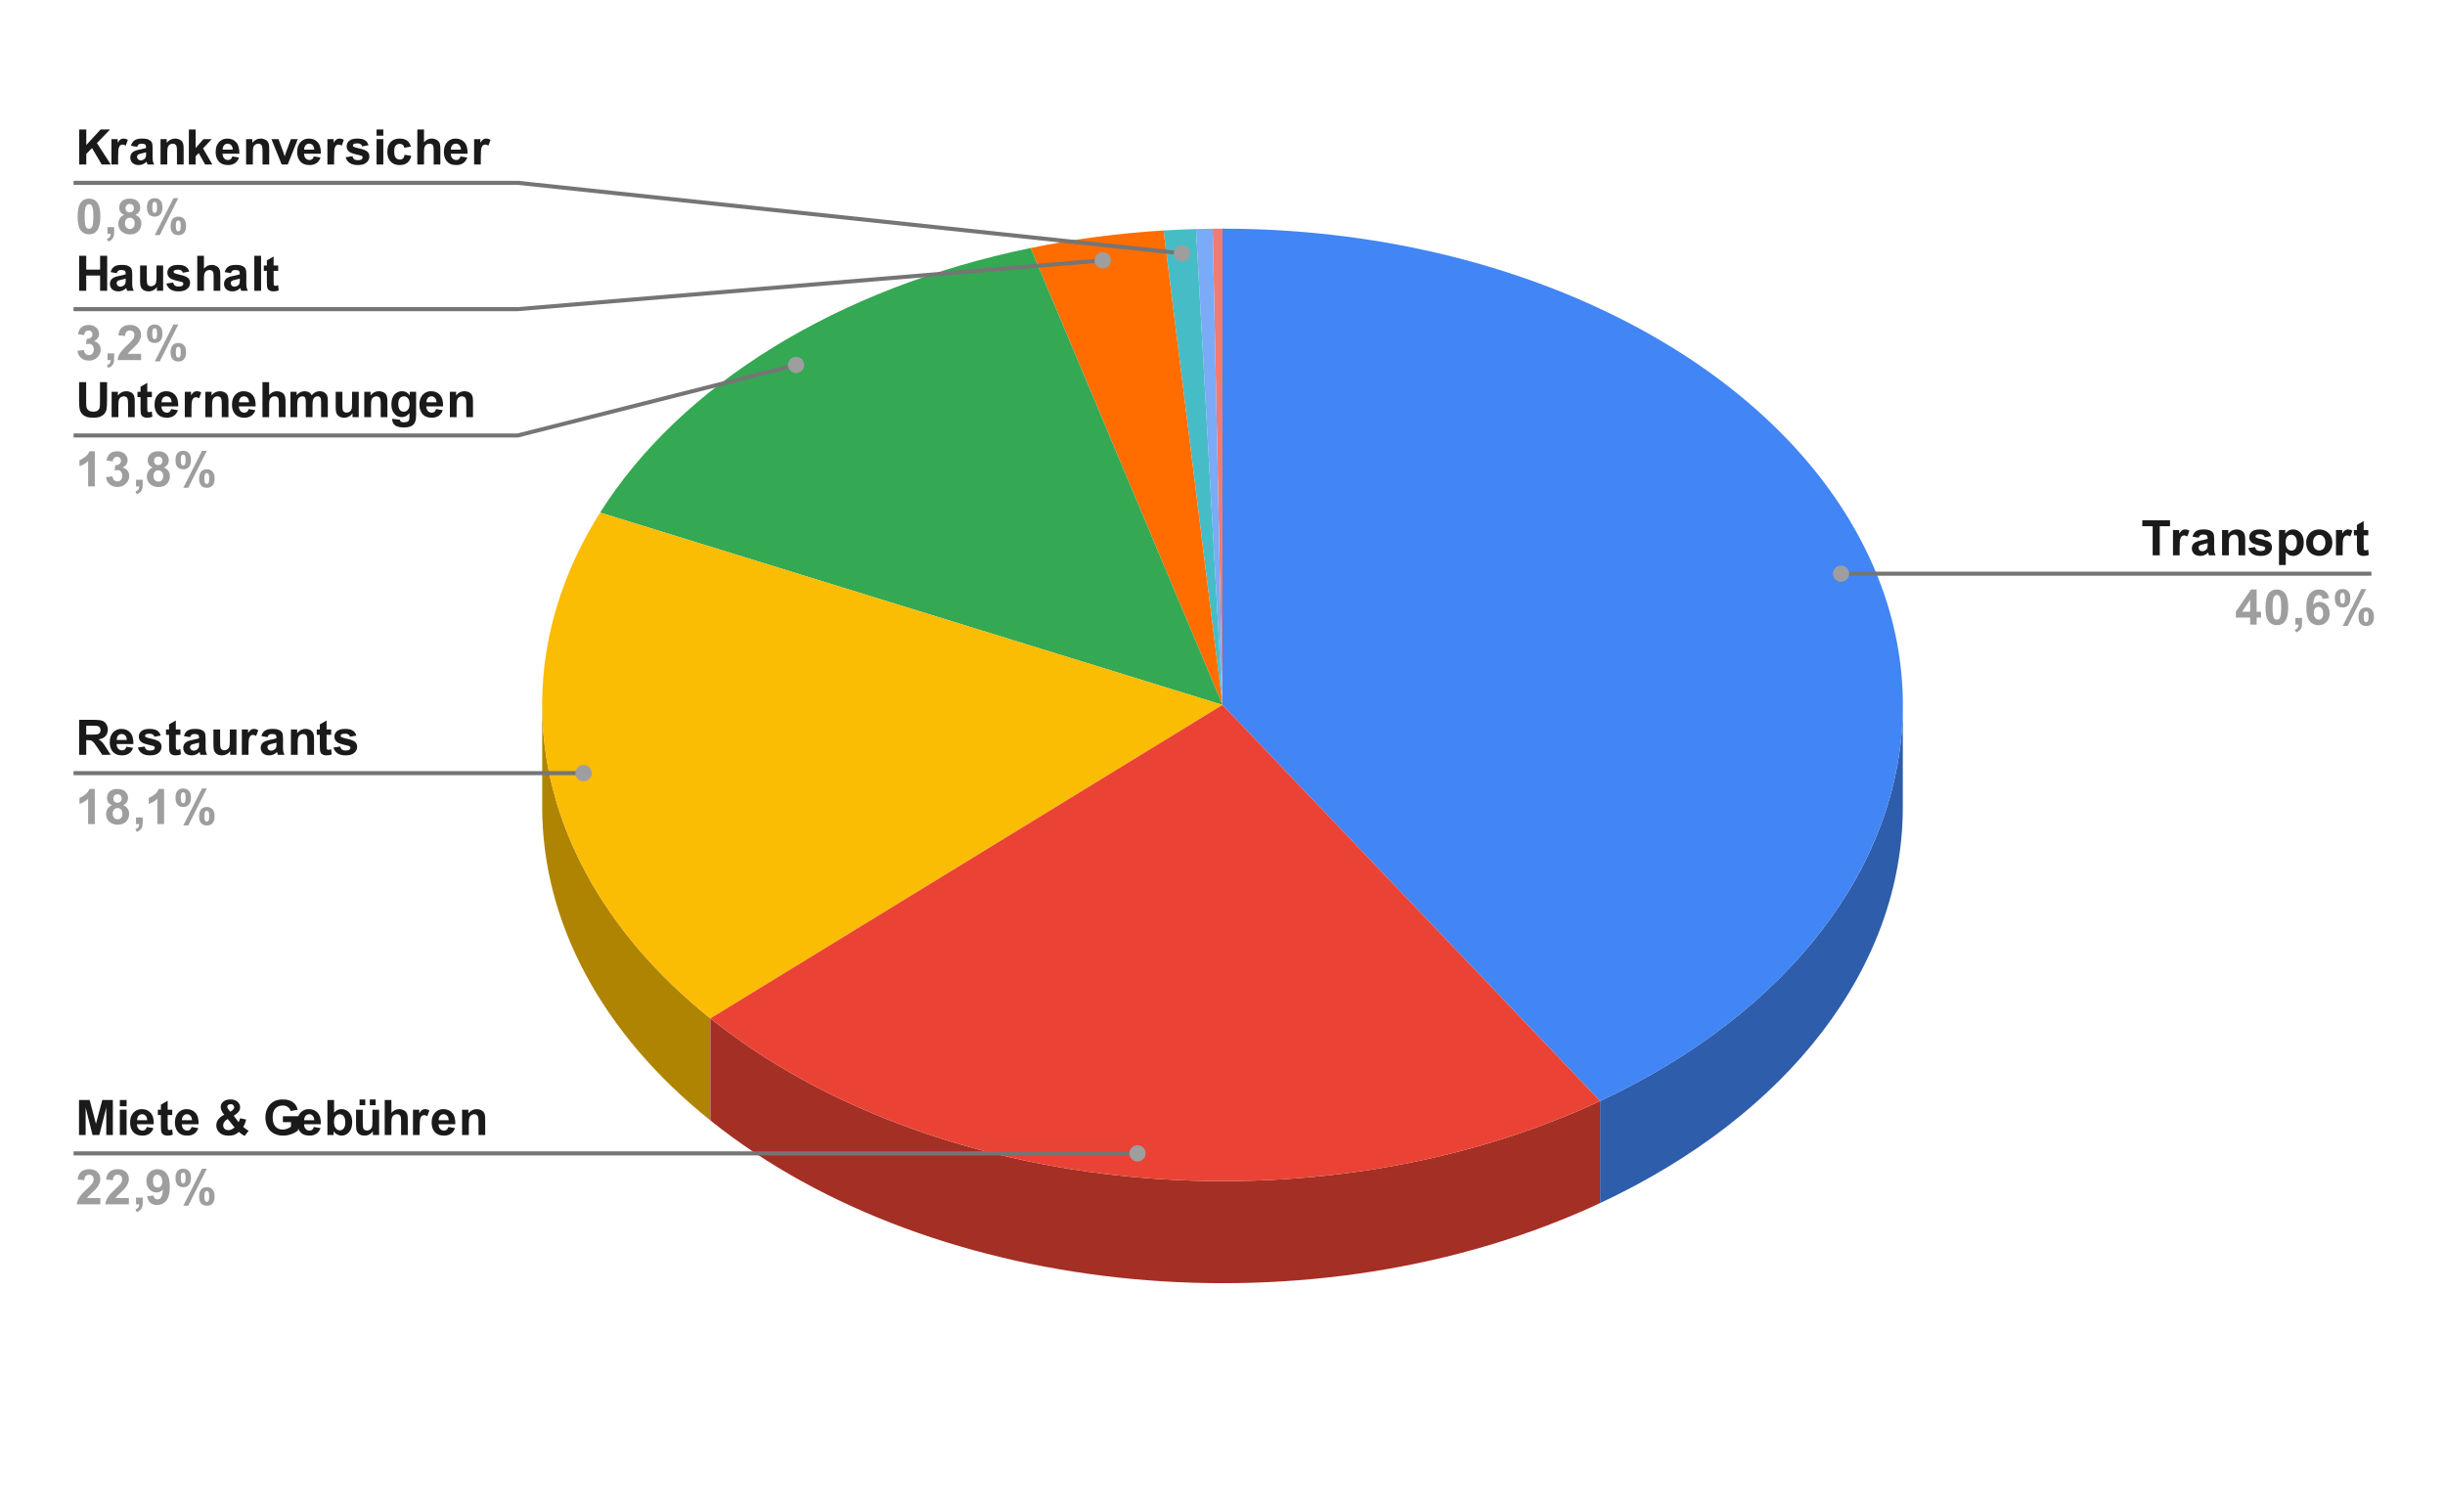 <svg xmlns:xlink="http://www.w3.org/1999/xlink" xmlns="http://www.w3.org/2000/svg" version="1.1" viewBox="0.0 0.0 600.0 371.0" fill="none" stroke="none" stroke-linecap="square" stroke-miterlimit="10" width="600" height="371"><path fill="#ffffff" d="M0 0L600.0 0L600.0 371.0L0 371.0L0 0Z" fill-rule="nonzero"/><path fill="#2e5dab" d="M466.95 198.021C466.95 237.075 439.081 273.548 392.675 295.227L392.675 270.184C439.081 248.505 466.95 212.033 466.95 172.979Z" fill-rule="nonzero"/><path fill="#4285f4" d="M300.0 56.114C373.554 56.114 438.442 89.811 459.775 139.086C481.107 188.361 453.856 241.603 392.675 270.184L300.0 172.979Z" fill-rule="nonzero"/><path fill="#f07b72" d="M297.591 56.126C298.394 56.118 299.197 56.114 300.0 56.114L300.0 172.979Z" fill-rule="nonzero"/><path fill="#7baaf7" d="M293.497 56.202C294.861 56.165 296.226 56.14 297.591 56.126L300.0 172.979Z" fill-rule="nonzero"/><path fill="#46bdc6" d="M285.535 56.553C288.185 56.392 290.84 56.275 293.497 56.202L300.0 172.979Z" fill-rule="nonzero"/><path fill="#ff6d01" d="M252.911 60.859C263.554 58.668 274.483 57.226 285.535 56.553L300.0 172.979Z" fill-rule="nonzero"/><path fill="#34a853" d="M147.267 125.788C167.112 94.315 205.76 70.562 252.911 60.859L300.0 172.979Z" fill-rule="nonzero"/><path fill="#b08403" d="M174.327 274.953C147.716 253.653 133.05 226.317 133.05 198.021L133.05 172.979C133.05 201.275 147.716 228.61 174.327 249.91Z" fill-rule="nonzero"/><path fill="#fbbc04" d="M174.327 249.91C131.625 215.729 121.073 167.328 147.267 125.788L300.0 172.979Z" fill-rule="nonzero"/><path fill="#a42f25" d="M392.675 295.227C322.944 327.803 229.514 319.128 174.327 274.953L174.327 249.91C229.514 294.085 322.944 302.76 392.675 270.184Z" fill-rule="nonzero"/><path fill="#ea4335" d="M392.675 270.184C322.944 302.76 229.514 294.085 174.327 249.91L300.0 172.979Z" fill-rule="nonzero"/><path fill="#1a1a1a" d="M19.441 40.363L19.441 31.77L21.175 31.77L21.175 35.582L24.691 31.77L27.019 31.77L23.784 35.113L27.191 40.363L24.956 40.363L22.581 36.332L21.175 37.77L21.175 40.363L19.441 40.363ZM28.988 40.363L27.347 40.363L27.347 34.145L28.878 34.145L28.878 35.02Q29.269 34.395 29.581 34.207Q29.894 34.004 30.284 34.004Q30.847 34.004 31.378 34.317L30.863 35.738Q30.441 35.473 30.097 35.473Q29.738 35.473 29.503 35.676Q29.269 35.863 29.128 36.363Q28.988 36.848 28.988 38.442L28.988 40.363ZM33.644 36.035L32.144 35.77Q32.394 34.863 33.003 34.442Q33.628 34.004 34.847 34.004Q35.941 34.004 36.472 34.27Q37.019 34.52 37.237 34.926Q37.456 35.317 37.456 36.395L37.441 38.317Q37.441 39.145 37.519 39.535Q37.597 39.91 37.816 40.363L36.191 40.363Q36.128 40.192 36.034 39.879Q35.987 39.723 35.972 39.676Q35.55 40.098 35.066 40.301Q34.597 40.504 34.05 40.504Q33.081 40.504 32.519 39.988Q31.972 39.457 31.972 38.66Q31.972 38.129 32.222 37.723Q32.487 37.317 32.941 37.098Q33.394 36.863 34.253 36.707Q35.394 36.488 35.847 36.301L35.847 36.145Q35.847 35.66 35.612 35.457Q35.378 35.254 34.722 35.254Q34.284 35.254 34.034 35.426Q33.8 35.598 33.644 36.035ZM35.847 37.379Q35.534 37.473 34.847 37.629Q34.159 37.77 33.941 37.91Q33.628 38.145 33.628 38.488Q33.628 38.832 33.878 39.098Q34.144 39.348 34.534 39.348Q34.987 39.348 35.394 39.051Q35.691 38.832 35.784 38.504Q35.847 38.301 35.847 37.707L35.847 37.379ZM45.066 40.363L43.425 40.363L43.425 37.192Q43.425 36.176 43.316 35.879Q43.222 35.582 42.972 35.426Q42.737 35.254 42.409 35.254Q41.972 35.254 41.628 35.488Q41.3 35.723 41.175 36.113Q41.05 36.504 41.05 37.551L41.05 40.363L39.394 40.363L39.394 34.145L40.925 34.145L40.925 35.051Q41.737 34.004 42.987 34.004Q43.519 34.004 43.972 34.207Q44.425 34.395 44.659 34.707Q44.894 35.004 44.972 35.395Q45.066 35.77 45.066 36.488L45.066 40.363ZM46.347 40.363L46.347 31.77L48.003 31.77L48.003 36.332L49.925 34.145L51.956 34.145L49.831 36.41L52.112 40.363L50.331 40.363L48.769 37.567L48.003 38.363L48.003 40.363L46.347 40.363ZM57.019 38.379L58.659 38.66Q58.347 39.567 57.659 40.035Q56.972 40.504 55.956 40.504Q54.331 40.504 53.55 39.442Q52.925 38.598 52.925 37.301Q52.925 35.754 53.737 34.879Q54.55 34.004 55.784 34.004Q57.175 34.004 57.972 34.926Q58.784 35.832 58.737 37.723L54.612 37.723Q54.644 38.457 55.019 38.863Q55.394 39.27 55.972 39.27Q56.347 39.27 56.612 39.067Q56.878 38.848 57.019 38.379ZM57.112 36.723Q57.097 36.004 56.737 35.629Q56.394 35.254 55.878 35.254Q55.347 35.254 54.987 35.645Q54.644 36.051 54.644 36.723L57.112 36.723ZM66.066 40.363L64.425 40.363L64.425 37.192Q64.425 36.176 64.316 35.879Q64.222 35.582 63.972 35.426Q63.737 35.254 63.409 35.254Q62.972 35.254 62.628 35.488Q62.3 35.723 62.175 36.113Q62.05 36.504 62.05 37.551L62.05 40.363L60.394 40.363L60.394 34.145L61.925 34.145L61.925 35.051Q62.737 34.004 63.987 34.004Q64.519 34.004 64.972 34.207Q65.425 34.395 65.659 34.707Q65.894 35.004 65.972 35.395Q66.066 35.77 66.066 36.488L66.066 40.363ZM69.128 40.363L66.612 34.145L68.347 34.145L69.519 37.317L69.862 38.379Q69.987 37.973 70.019 37.848Q70.112 37.582 70.206 37.317L71.378 34.145L73.081 34.145L70.612 40.363L69.128 40.363ZM77.019 38.379L78.659 38.66Q78.347 39.567 77.659 40.035Q76.972 40.504 75.956 40.504Q74.331 40.504 73.55 39.442Q72.925 38.598 72.925 37.301Q72.925 35.754 73.737 34.879Q74.55 34.004 75.784 34.004Q77.175 34.004 77.972 34.926Q78.784 35.832 78.737 37.723L74.612 37.723Q74.644 38.457 75.019 38.863Q75.394 39.27 75.972 39.27Q76.347 39.27 76.612 39.067Q76.878 38.848 77.019 38.379ZM77.112 36.723Q77.097 36.004 76.737 35.629Q76.394 35.254 75.878 35.254Q75.347 35.254 74.987 35.645Q74.644 36.051 74.644 36.723L77.112 36.723ZM81.987 40.363L80.347 40.363L80.347 34.145L81.878 34.145L81.878 35.02Q82.269 34.395 82.581 34.207Q82.894 34.004 83.284 34.004Q83.847 34.004 84.378 34.317L83.862 35.738Q83.441 35.473 83.097 35.473Q82.737 35.473 82.503 35.676Q82.269 35.863 82.128 36.363Q81.987 36.848 81.987 38.442L81.987 40.363ZM84.831 38.582L86.487 38.332Q86.597 38.817 86.909 39.067Q87.237 39.317 87.816 39.317Q88.456 39.317 88.769 39.082Q88.987 38.91 88.987 38.645Q88.987 38.457 88.878 38.332Q88.753 38.207 88.331 38.113Q86.331 37.676 85.8 37.317Q85.066 36.801 85.066 35.91Q85.066 35.098 85.691 34.551Q86.331 34.004 87.675 34.004Q88.956 34.004 89.581 34.426Q90.206 34.832 90.441 35.645L88.878 35.926Q88.784 35.567 88.503 35.379Q88.222 35.176 87.706 35.176Q87.066 35.176 86.784 35.363Q86.597 35.488 86.597 35.692Q86.597 35.879 86.753 36.004Q86.972 36.16 88.284 36.457Q89.612 36.754 90.128 37.192Q90.644 37.629 90.644 38.41Q90.644 39.27 89.925 39.895Q89.222 40.504 87.816 40.504Q86.55 40.504 85.8 39.988Q85.066 39.473 84.831 38.582ZM92.409 33.301L92.409 31.77L94.066 31.77L94.066 33.301L92.409 33.301ZM92.409 40.363L92.409 34.145L94.066 34.145L94.066 40.363L92.409 40.363ZM100.831 35.973L99.222 36.27Q99.128 35.785 98.831 35.551Q98.55 35.301 98.097 35.301Q97.472 35.301 97.097 35.723Q96.737 36.145 96.737 37.145Q96.737 38.254 97.112 38.707Q97.487 39.16 98.112 39.16Q98.581 39.16 98.878 38.895Q99.175 38.629 99.3 37.973L100.925 38.254Q100.675 39.363 99.956 39.942Q99.237 40.504 98.034 40.504Q96.675 40.504 95.862 39.645Q95.05 38.785 95.05 37.254Q95.05 35.723 95.862 34.863Q96.675 34.004 98.066 34.004Q99.206 34.004 99.878 34.488Q100.55 34.973 100.831 35.973ZM104.05 31.77L104.05 34.926Q104.847 34.004 105.956 34.004Q106.519 34.004 106.972 34.223Q107.441 34.426 107.675 34.754Q107.909 35.082 107.987 35.488Q108.066 35.879 108.066 36.707L108.066 40.363L106.425 40.363L106.425 37.082Q106.425 36.098 106.331 35.832Q106.237 35.567 106.003 35.41Q105.769 35.254 105.409 35.254Q105.003 35.254 104.675 35.457Q104.347 35.66 104.191 36.067Q104.05 36.457 104.05 37.238L104.05 40.363L102.409 40.363L102.409 31.77L104.05 31.77ZM113.019 38.379L114.659 38.66Q114.347 39.567 113.659 40.035Q112.972 40.504 111.956 40.504Q110.331 40.504 109.55 39.442Q108.925 38.598 108.925 37.301Q108.925 35.754 109.737 34.879Q110.55 34.004 111.784 34.004Q113.175 34.004 113.972 34.926Q114.784 35.832 114.737 37.723L110.612 37.723Q110.644 38.457 111.019 38.863Q111.394 39.27 111.972 39.27Q112.347 39.27 112.612 39.067Q112.878 38.848 113.019 38.379ZM113.112 36.723Q113.097 36.004 112.737 35.629Q112.394 35.254 111.878 35.254Q111.347 35.254 110.987 35.645Q110.644 36.051 110.644 36.723L113.112 36.723ZM117.987 40.363L116.347 40.363L116.347 34.145L117.878 34.145L117.878 35.02Q118.269 34.395 118.581 34.207Q118.894 34.004 119.284 34.004Q119.847 34.004 120.378 34.317L119.862 35.738Q119.441 35.473 119.097 35.473Q118.737 35.473 118.503 35.676Q118.269 35.863 118.128 36.363Q117.987 36.848 117.987 38.442L117.987 40.363Z" fill-rule="nonzero"/><path fill="#9e9e9e" d="M21.847 48.738Q23.097 48.738 23.8 49.629Q24.628 50.676 24.628 53.129Q24.628 55.567 23.784 56.629Q23.097 57.504 21.847 57.504Q20.597 57.504 19.816 56.551Q19.05 55.582 19.05 53.113Q19.05 50.676 19.894 49.613Q20.597 48.738 21.847 48.738ZM21.847 50.098Q21.55 50.098 21.316 50.301Q21.081 50.488 20.941 50.973Q20.784 51.613 20.784 53.129Q20.784 54.645 20.925 55.207Q21.081 55.77 21.316 55.957Q21.55 56.145 21.847 56.145Q22.144 56.145 22.378 55.957Q22.613 55.77 22.738 55.27Q22.909 54.645 22.909 53.129Q22.909 51.613 22.753 51.051Q22.613 50.488 22.378 50.301Q22.144 50.098 21.847 50.098ZM26.378 55.723L28.019 55.723L28.019 56.895Q28.019 57.613 27.894 58.02Q27.769 58.442 27.425 58.77Q27.081 59.098 26.566 59.285L26.238 58.598Q26.738 58.442 26.941 58.145Q27.159 57.863 27.175 57.363L26.378 57.363L26.378 55.723ZM30.472 52.723Q29.831 52.457 29.534 51.988Q29.253 51.52 29.253 50.957Q29.253 49.988 29.925 49.363Q30.597 48.738 31.831 48.738Q33.05 48.738 33.722 49.363Q34.409 49.988 34.409 50.957Q34.409 51.551 34.097 52.02Q33.784 52.488 33.222 52.723Q33.941 53.02 34.316 53.567Q34.691 54.113 34.691 54.832Q34.691 56.02 33.925 56.77Q33.175 57.52 31.909 57.52Q30.738 57.52 29.956 56.895Q29.034 56.176 29.034 54.91Q29.034 54.207 29.378 53.629Q29.722 53.051 30.472 52.723ZM30.816 51.067Q30.816 51.567 31.081 51.848Q31.363 52.113 31.831 52.113Q32.3 52.113 32.581 51.832Q32.862 51.551 32.862 51.067Q32.862 50.598 32.581 50.332Q32.3 50.051 31.847 50.051Q31.378 50.051 31.097 50.332Q30.816 50.613 30.816 51.067ZM30.659 54.754Q30.659 55.426 31.003 55.817Q31.363 56.192 31.878 56.192Q32.394 56.192 32.722 55.832Q33.05 55.457 33.05 54.77Q33.05 54.16 32.706 53.801Q32.378 53.426 31.863 53.426Q31.253 53.426 30.956 53.848Q30.659 54.27 30.659 54.754ZM36.066 50.895Q36.066 49.738 36.566 49.192Q37.081 48.629 37.956 48.629Q38.847 48.629 39.347 49.192Q39.862 49.738 39.862 50.895Q39.862 52.051 39.347 52.613Q38.847 53.16 37.987 53.16Q37.081 53.16 36.566 52.613Q36.066 52.051 36.066 50.895ZM37.362 50.879Q37.362 51.723 37.55 52.004Q37.691 52.223 37.956 52.223Q38.222 52.223 38.362 52.004Q38.55 51.723 38.55 50.879Q38.55 50.051 38.362 49.77Q38.222 49.551 37.956 49.551Q37.691 49.551 37.55 49.754Q37.362 50.051 37.362 50.879ZM39.206 57.692L37.987 57.692L42.566 48.629L43.753 48.629L39.206 57.692ZM41.862 55.442Q41.862 54.285 42.362 53.723Q42.878 53.16 43.753 53.16Q44.644 53.16 45.144 53.723Q45.659 54.285 45.659 55.442Q45.659 56.598 45.144 57.16Q44.644 57.707 43.784 57.707Q42.878 57.707 42.362 57.16Q41.862 56.598 41.862 55.442ZM43.144 55.426Q43.144 56.27 43.347 56.551Q43.487 56.77 43.753 56.77Q44.019 56.77 44.159 56.551Q44.347 56.27 44.347 55.426Q44.347 54.598 44.159 54.301Q44.019 54.098 43.753 54.098Q43.487 54.098 43.347 54.301Q43.144 54.598 43.144 55.426Z" fill-rule="nonzero"/><path stroke="#757575" stroke-width="1.0" stroke-linecap="butt" d="M18.55 44.863L127.05 44.863L290.037 62.176" fill-rule="nonzero"/><path fill="#9e9e9e" d="M292.037 62.176C292.037 61.072 291.142 60.176 290.037 60.176C288.933 60.176 288.037 61.072 288.037 62.176C288.037 63.281 288.933 64.176 290.037 64.176C291.142 64.176 292.037 63.281 292.037 62.176" fill-rule="nonzero"/><path fill="#1a1a1a" d="M19.425 71.363L19.425 62.77L21.159 62.77L21.159 66.16L24.566 66.16L24.566 62.77L26.3 62.77L26.3 71.363L24.566 71.363L24.566 67.613L21.159 67.613L21.159 71.363L19.425 71.363ZM28.644 67.035L27.144 66.77Q27.394 65.863 28.003 65.442Q28.628 65.004 29.847 65.004Q30.941 65.004 31.472 65.27Q32.019 65.52 32.237 65.926Q32.456 66.317 32.456 67.395L32.441 69.317Q32.441 70.145 32.519 70.535Q32.597 70.91 32.816 71.363L31.191 71.363Q31.128 71.192 31.034 70.879Q30.988 70.723 30.972 70.676Q30.55 71.098 30.066 71.301Q29.597 71.504 29.05 71.504Q28.081 71.504 27.519 70.988Q26.972 70.457 26.972 69.66Q26.972 69.129 27.222 68.723Q27.488 68.317 27.941 68.098Q28.394 67.863 29.253 67.707Q30.394 67.488 30.847 67.301L30.847 67.145Q30.847 66.66 30.613 66.457Q30.378 66.254 29.722 66.254Q29.284 66.254 29.034 66.426Q28.8 66.598 28.644 67.035ZM30.847 68.379Q30.534 68.473 29.847 68.629Q29.159 68.77 28.941 68.91Q28.628 69.145 28.628 69.488Q28.628 69.832 28.878 70.098Q29.144 70.348 29.534 70.348Q29.988 70.348 30.394 70.051Q30.691 69.832 30.784 69.504Q30.847 69.301 30.847 68.707L30.847 68.379ZM38.503 71.363L38.503 70.426Q38.175 70.926 37.612 71.223Q37.066 71.504 36.441 71.504Q35.816 71.504 35.316 71.238Q34.816 70.957 34.597 70.457Q34.378 69.957 34.378 69.082L34.378 65.145L36.019 65.145L36.019 68.004Q36.019 69.317 36.112 69.613Q36.206 69.91 36.441 70.082Q36.691 70.254 37.05 70.254Q37.472 70.254 37.8 70.02Q38.144 69.785 38.269 69.442Q38.394 69.098 38.394 67.77L38.394 65.145L40.034 65.145L40.034 71.363L38.503 71.363ZM40.831 69.582L42.487 69.332Q42.597 69.817 42.909 70.067Q43.237 70.317 43.816 70.317Q44.456 70.317 44.769 70.082Q44.987 69.91 44.987 69.645Q44.987 69.457 44.878 69.332Q44.753 69.207 44.331 69.113Q42.331 68.676 41.8 68.317Q41.066 67.801 41.066 66.91Q41.066 66.098 41.691 65.551Q42.331 65.004 43.675 65.004Q44.956 65.004 45.581 65.426Q46.206 65.832 46.441 66.645L44.878 66.926Q44.784 66.567 44.503 66.379Q44.222 66.176 43.706 66.176Q43.066 66.176 42.784 66.363Q42.597 66.488 42.597 66.692Q42.597 66.879 42.753 67.004Q42.972 67.16 44.284 67.457Q45.612 67.754 46.128 68.192Q46.644 68.629 46.644 69.41Q46.644 70.27 45.925 70.895Q45.222 71.504 43.816 71.504Q42.55 71.504 41.8 70.988Q41.066 70.473 40.831 69.582ZM50.05 62.77L50.05 65.926Q50.847 65.004 51.956 65.004Q52.519 65.004 52.972 65.223Q53.441 65.426 53.675 65.754Q53.909 66.082 53.987 66.488Q54.066 66.879 54.066 67.707L54.066 71.363L52.425 71.363L52.425 68.082Q52.425 67.098 52.331 66.832Q52.237 66.567 52.003 66.41Q51.769 66.254 51.409 66.254Q51.003 66.254 50.675 66.457Q50.347 66.66 50.191 67.067Q50.05 67.457 50.05 68.238L50.05 71.363L48.409 71.363L48.409 62.77L50.05 62.77ZM56.644 67.035L55.144 66.77Q55.394 65.863 56.003 65.442Q56.628 65.004 57.847 65.004Q58.941 65.004 59.472 65.27Q60.019 65.52 60.237 65.926Q60.456 66.317 60.456 67.395L60.441 69.317Q60.441 70.145 60.519 70.535Q60.597 70.91 60.816 71.363L59.191 71.363Q59.128 71.192 59.034 70.879Q58.987 70.723 58.972 70.676Q58.55 71.098 58.066 71.301Q57.597 71.504 57.05 71.504Q56.081 71.504 55.519 70.988Q54.972 70.457 54.972 69.66Q54.972 69.129 55.222 68.723Q55.487 68.317 55.941 68.098Q56.394 67.863 57.253 67.707Q58.394 67.488 58.847 67.301L58.847 67.145Q58.847 66.66 58.612 66.457Q58.378 66.254 57.722 66.254Q57.284 66.254 57.034 66.426Q56.8 66.598 56.644 67.035ZM58.847 68.379Q58.534 68.473 57.847 68.629Q57.159 68.77 56.941 68.91Q56.628 69.145 56.628 69.488Q56.628 69.832 56.878 70.098Q57.144 70.348 57.534 70.348Q57.987 70.348 58.394 70.051Q58.691 69.832 58.784 69.504Q58.847 69.301 58.847 68.707L58.847 68.379ZM62.409 71.363L62.409 62.77L64.066 62.77L64.066 71.363L62.409 71.363ZM68.269 65.145L68.269 66.457L67.144 66.457L67.144 68.957Q67.144 69.723 67.175 69.848Q67.206 69.973 67.316 70.067Q67.441 70.145 67.597 70.145Q67.831 70.145 68.253 69.973L68.394 71.254Q67.831 71.504 67.097 71.504Q66.659 71.504 66.3 71.363Q65.941 71.207 65.769 70.973Q65.612 70.723 65.534 70.332Q65.487 70.035 65.487 69.16L65.487 66.457L64.737 66.457L64.737 65.145L65.487 65.145L65.487 63.91L67.144 62.942L67.144 65.145L68.269 65.145Z" fill-rule="nonzero"/><path fill="#9e9e9e" d="M19.003 86.082L20.597 85.895Q20.675 86.504 21.003 86.832Q21.347 87.145 21.816 87.145Q22.331 87.145 22.675 86.754Q23.019 86.363 23.019 85.707Q23.019 85.098 22.675 84.738Q22.347 84.363 21.878 84.363Q21.55 84.363 21.113 84.488L21.3 83.145Q21.972 83.16 22.316 82.863Q22.675 82.551 22.675 82.035Q22.675 81.613 22.409 81.363Q22.159 81.098 21.722 81.098Q21.3 81.098 21.003 81.395Q20.706 81.676 20.644 82.238L19.128 81.988Q19.284 81.207 19.597 80.738Q19.925 80.27 20.488 80.004Q21.066 79.738 21.769 79.738Q22.988 79.738 23.722 80.504Q24.316 81.145 24.316 81.942Q24.316 83.067 23.081 83.738Q23.831 83.91 24.269 84.457Q24.706 85.004 24.706 85.785Q24.706 86.91 23.878 87.707Q23.05 88.504 21.831 88.504Q20.659 88.504 19.894 87.832Q19.128 87.16 19.003 86.082ZM26.378 86.723L28.019 86.723L28.019 87.895Q28.019 88.613 27.894 89.02Q27.769 89.442 27.425 89.77Q27.081 90.098 26.566 90.285L26.238 89.598Q26.738 89.442 26.941 89.145Q27.159 88.863 27.175 88.363L26.378 88.363L26.378 86.723ZM34.628 86.832L34.628 88.363L28.847 88.363Q28.941 87.488 29.409 86.723Q29.878 85.942 31.269 84.66Q32.378 83.629 32.628 83.254Q32.972 82.738 32.972 82.238Q32.972 81.692 32.675 81.395Q32.378 81.098 31.863 81.098Q31.347 81.098 31.034 81.41Q30.738 81.723 30.691 82.442L29.05 82.285Q29.191 80.926 29.956 80.332Q30.738 79.738 31.894 79.738Q33.175 79.738 33.894 80.426Q34.628 81.113 34.628 82.129Q34.628 82.707 34.409 83.238Q34.206 83.754 33.753 84.332Q33.456 84.707 32.675 85.426Q31.894 86.145 31.691 86.379Q31.488 86.613 31.347 86.832L34.628 86.832ZM36.066 81.895Q36.066 80.738 36.566 80.192Q37.081 79.629 37.956 79.629Q38.847 79.629 39.347 80.192Q39.862 80.738 39.862 81.895Q39.862 83.051 39.347 83.613Q38.847 84.16 37.987 84.16Q37.081 84.16 36.566 83.613Q36.066 83.051 36.066 81.895ZM37.362 81.879Q37.362 82.723 37.55 83.004Q37.691 83.223 37.956 83.223Q38.222 83.223 38.362 83.004Q38.55 82.723 38.55 81.879Q38.55 81.051 38.362 80.77Q38.222 80.551 37.956 80.551Q37.691 80.551 37.55 80.754Q37.362 81.051 37.362 81.879ZM39.206 88.692L37.987 88.692L42.566 79.629L43.753 79.629L39.206 88.692ZM41.862 86.442Q41.862 85.285 42.362 84.723Q42.878 84.16 43.753 84.16Q44.644 84.16 45.144 84.723Q45.659 85.285 45.659 86.442Q45.659 87.598 45.144 88.16Q44.644 88.707 43.784 88.707Q42.878 88.707 42.362 88.16Q41.862 87.598 41.862 86.442ZM43.144 86.426Q43.144 87.27 43.347 87.551Q43.487 87.77 43.753 87.77Q44.019 87.77 44.159 87.551Q44.347 87.27 44.347 86.426Q44.347 85.598 44.159 85.301Q44.019 85.098 43.753 85.098Q43.487 85.098 43.347 85.301Q43.144 85.598 43.144 86.426Z" fill-rule="nonzero"/><path stroke="#757575" stroke-width="1.0" stroke-linecap="butt" d="M18.55 75.863L127.05 75.863L270.616 63.879" fill-rule="nonzero"/><path fill="#9e9e9e" d="M272.616 63.879C272.616 62.774 271.721 61.879 270.616 61.879C269.512 61.879 268.616 62.774 268.616 63.879C268.616 64.984 269.512 65.879 270.616 65.879C271.721 65.879 272.616 64.984 272.616 63.879" fill-rule="nonzero"/><path fill="#1a1a1a" d="M19.409 93.77L21.144 93.77L21.144 98.426Q21.144 99.535 21.206 99.863Q21.316 100.395 21.738 100.707Q22.159 101.02 22.894 101.02Q23.628 101.02 24.003 100.723Q24.378 100.426 24.456 99.988Q24.534 99.551 24.534 98.52L24.534 93.77L26.269 93.77L26.269 98.285Q26.269 99.832 26.128 100.473Q25.988 101.113 25.597 101.551Q25.222 101.988 24.581 102.254Q23.956 102.504 22.941 102.504Q21.706 102.504 21.066 102.223Q20.441 101.942 20.066 101.488Q19.706 101.035 19.581 100.535Q19.409 99.801 19.409 98.348L19.409 93.77ZM33.066 102.363L31.425 102.363L31.425 99.192Q31.425 98.176 31.316 97.879Q31.222 97.582 30.972 97.426Q30.738 97.254 30.409 97.254Q29.972 97.254 29.628 97.488Q29.3 97.723 29.175 98.113Q29.05 98.504 29.05 99.551L29.05 102.363L27.394 102.363L27.394 96.145L28.925 96.145L28.925 97.051Q29.738 96.004 30.988 96.004Q31.519 96.004 31.972 96.207Q32.425 96.395 32.659 96.707Q32.894 97.004 32.972 97.395Q33.066 97.77 33.066 98.488L33.066 102.363ZM37.269 96.145L37.269 97.457L36.144 97.457L36.144 99.957Q36.144 100.723 36.175 100.848Q36.206 100.973 36.316 101.067Q36.441 101.145 36.597 101.145Q36.831 101.145 37.253 100.973L37.394 102.254Q36.831 102.504 36.097 102.504Q35.659 102.504 35.3 102.363Q34.941 102.207 34.769 101.973Q34.612 101.723 34.534 101.332Q34.487 101.035 34.487 100.16L34.487 97.457L33.737 97.457L33.737 96.145L34.487 96.145L34.487 94.91L36.144 93.942L36.144 96.145L37.269 96.145ZM42.019 100.379L43.659 100.66Q43.347 101.567 42.659 102.035Q41.972 102.504 40.956 102.504Q39.331 102.504 38.55 101.442Q37.925 100.598 37.925 99.301Q37.925 97.754 38.737 96.879Q39.55 96.004 40.784 96.004Q42.175 96.004 42.972 96.926Q43.784 97.832 43.737 99.723L39.612 99.723Q39.644 100.457 40.019 100.863Q40.394 101.27 40.972 101.27Q41.347 101.27 41.612 101.067Q41.878 100.848 42.019 100.379ZM42.112 98.723Q42.097 98.004 41.737 97.629Q41.394 97.254 40.878 97.254Q40.347 97.254 39.987 97.645Q39.644 98.051 39.644 98.723L42.112 98.723ZM46.987 102.363L45.347 102.363L45.347 96.145L46.878 96.145L46.878 97.02Q47.269 96.395 47.581 96.207Q47.894 96.004 48.284 96.004Q48.847 96.004 49.378 96.317L48.862 97.738Q48.441 97.473 48.097 97.473Q47.737 97.473 47.503 97.676Q47.269 97.863 47.128 98.363Q46.987 98.848 46.987 100.442L46.987 102.363ZM56.066 102.363L54.425 102.363L54.425 99.192Q54.425 98.176 54.316 97.879Q54.222 97.582 53.972 97.426Q53.737 97.254 53.409 97.254Q52.972 97.254 52.628 97.488Q52.3 97.723 52.175 98.113Q52.05 98.504 52.05 99.551L52.05 102.363L50.394 102.363L50.394 96.145L51.925 96.145L51.925 97.051Q52.737 96.004 53.987 96.004Q54.519 96.004 54.972 96.207Q55.425 96.395 55.659 96.707Q55.894 97.004 55.972 97.395Q56.066 97.77 56.066 98.488L56.066 102.363ZM61.019 100.379L62.659 100.66Q62.347 101.567 61.659 102.035Q60.972 102.504 59.956 102.504Q58.331 102.504 57.55 101.442Q56.925 100.598 56.925 99.301Q56.925 97.754 57.737 96.879Q58.55 96.004 59.784 96.004Q61.175 96.004 61.972 96.926Q62.784 97.832 62.737 99.723L58.612 99.723Q58.644 100.457 59.019 100.863Q59.394 101.27 59.972 101.27Q60.347 101.27 60.612 101.067Q60.878 100.848 61.019 100.379ZM61.112 98.723Q61.097 98.004 60.737 97.629Q60.394 97.254 59.878 97.254Q59.347 97.254 58.987 97.645Q58.644 98.051 58.644 98.723L61.112 98.723ZM66.05 93.77L66.05 96.926Q66.847 96.004 67.956 96.004Q68.519 96.004 68.972 96.223Q69.441 96.426 69.675 96.754Q69.909 97.082 69.987 97.488Q70.066 97.879 70.066 98.707L70.066 102.363L68.425 102.363L68.425 99.082Q68.425 98.098 68.331 97.832Q68.237 97.567 68.003 97.41Q67.769 97.254 67.409 97.254Q67.003 97.254 66.675 97.457Q66.347 97.66 66.191 98.067Q66.05 98.457 66.05 99.238L66.05 102.363L64.409 102.363L64.409 93.77L66.05 93.77ZM71.284 96.145L72.8 96.145L72.8 96.988Q73.628 96.004 74.753 96.004Q75.347 96.004 75.784 96.254Q76.222 96.488 76.503 96.988Q76.909 96.488 77.378 96.254Q77.862 96.004 78.409 96.004Q79.081 96.004 79.55 96.285Q80.034 96.551 80.269 97.098Q80.441 97.488 80.441 98.379L80.441 102.363L78.8 102.363L78.8 98.801Q78.8 97.879 78.628 97.613Q78.394 97.254 77.925 97.254Q77.581 97.254 77.269 97.473Q76.972 97.676 76.831 98.082Q76.691 98.488 76.691 99.379L76.691 102.363L75.05 102.363L75.05 98.957Q75.05 98.051 74.956 97.785Q74.878 97.52 74.691 97.395Q74.503 97.254 74.191 97.254Q73.816 97.254 73.503 97.473Q73.206 97.676 73.066 98.067Q72.941 98.442 72.941 99.332L72.941 102.363L71.284 102.363L71.284 96.145ZM86.503 102.363L86.503 101.426Q86.175 101.926 85.612 102.223Q85.066 102.504 84.441 102.504Q83.816 102.504 83.316 102.238Q82.816 101.957 82.597 101.457Q82.378 100.957 82.378 100.082L82.378 96.145L84.019 96.145L84.019 99.004Q84.019 100.317 84.112 100.613Q84.206 100.91 84.441 101.082Q84.691 101.254 85.05 101.254Q85.472 101.254 85.8 101.02Q86.144 100.785 86.269 100.442Q86.394 100.098 86.394 98.77L86.394 96.145L88.034 96.145L88.034 102.363L86.503 102.363ZM95.066 102.363L93.425 102.363L93.425 99.192Q93.425 98.176 93.316 97.879Q93.222 97.582 92.972 97.426Q92.737 97.254 92.409 97.254Q91.972 97.254 91.628 97.488Q91.3 97.723 91.175 98.113Q91.05 98.504 91.05 99.551L91.05 102.363L89.394 102.363L89.394 96.145L90.925 96.145L90.925 97.051Q91.737 96.004 92.987 96.004Q93.519 96.004 93.972 96.207Q94.425 96.395 94.659 96.707Q94.894 97.004 94.972 97.395Q95.066 97.77 95.066 98.488L95.066 102.363ZM96.253 102.77L98.144 103.004Q98.191 103.332 98.362 103.457Q98.597 103.629 99.097 103.629Q99.737 103.629 100.066 103.442Q100.284 103.301 100.394 103.02Q100.472 102.817 100.472 102.27L100.472 101.348Q99.722 102.363 98.597 102.363Q97.347 102.363 96.612 101.301Q96.05 100.457 96.05 99.223Q96.05 97.645 96.8 96.832Q97.55 96.004 98.675 96.004Q99.816 96.004 100.566 97.02L100.566 96.145L102.112 96.145L102.112 101.723Q102.112 102.832 101.925 103.363Q101.753 103.91 101.425 104.223Q101.097 104.535 100.55 104.707Q100.003 104.895 99.159 104.895Q97.581 104.895 96.909 104.348Q96.253 103.801 96.253 102.973Q96.253 102.895 96.253 102.77ZM97.737 99.129Q97.737 100.113 98.112 100.582Q98.503 101.035 99.066 101.035Q99.659 101.035 100.081 100.567Q100.503 100.082 100.503 99.16Q100.503 98.192 100.097 97.723Q99.706 97.254 99.097 97.254Q98.503 97.254 98.112 97.723Q97.737 98.176 97.737 99.129ZM107.019 100.379L108.659 100.66Q108.347 101.567 107.659 102.035Q106.972 102.504 105.956 102.504Q104.331 102.504 103.55 101.442Q102.925 100.598 102.925 99.301Q102.925 97.754 103.737 96.879Q104.55 96.004 105.784 96.004Q107.175 96.004 107.972 96.926Q108.784 97.832 108.737 99.723L104.612 99.723Q104.644 100.457 105.019 100.863Q105.394 101.27 105.972 101.27Q106.347 101.27 106.612 101.067Q106.878 100.848 107.019 100.379ZM107.112 98.723Q107.097 98.004 106.737 97.629Q106.394 97.254 105.878 97.254Q105.347 97.254 104.987 97.645Q104.644 98.051 104.644 98.723L107.112 98.723ZM116.066 102.363L114.425 102.363L114.425 99.192Q114.425 98.176 114.316 97.879Q114.222 97.582 113.972 97.426Q113.737 97.254 113.409 97.254Q112.972 97.254 112.628 97.488Q112.3 97.723 112.175 98.113Q112.05 98.504 112.05 99.551L112.05 102.363L110.394 102.363L110.394 96.145L111.925 96.145L111.925 97.051Q112.737 96.004 113.987 96.004Q114.519 96.004 114.972 96.207Q115.425 96.395 115.659 96.707Q115.894 97.004 115.972 97.395Q116.066 97.77 116.066 98.488L116.066 102.363Z" fill-rule="nonzero"/><path fill="#9e9e9e" d="M23.269 119.363L21.628 119.363L21.628 113.16Q20.722 114.004 19.503 114.41L19.503 112.91Q20.144 112.707 20.894 112.113Q21.659 111.52 21.941 110.738L23.269 110.738L23.269 119.363ZM26.003 117.082L27.597 116.895Q27.675 117.504 28.003 117.832Q28.347 118.145 28.816 118.145Q29.331 118.145 29.675 117.754Q30.019 117.363 30.019 116.707Q30.019 116.098 29.675 115.738Q29.347 115.363 28.878 115.363Q28.55 115.363 28.113 115.488L28.3 114.145Q28.972 114.16 29.316 113.863Q29.675 113.551 29.675 113.035Q29.675 112.613 29.409 112.363Q29.159 112.098 28.722 112.098Q28.3 112.098 28.003 112.395Q27.706 112.676 27.644 113.238L26.128 112.988Q26.284 112.207 26.597 111.738Q26.925 111.27 27.488 111.004Q28.066 110.738 28.769 110.738Q29.988 110.738 30.722 111.504Q31.316 112.145 31.316 112.942Q31.316 114.067 30.081 114.738Q30.831 114.91 31.269 115.457Q31.706 116.004 31.706 116.785Q31.706 117.91 30.878 118.707Q30.05 119.504 28.831 119.504Q27.659 119.504 26.894 118.832Q26.128 118.16 26.003 117.082ZM33.378 117.723L35.019 117.723L35.019 118.895Q35.019 119.613 34.894 120.02Q34.769 120.442 34.425 120.77Q34.081 121.098 33.566 121.285L33.237 120.598Q33.737 120.442 33.941 120.145Q34.159 119.863 34.175 119.363L33.378 119.363L33.378 117.723ZM37.472 114.723Q36.831 114.457 36.534 113.988Q36.253 113.52 36.253 112.957Q36.253 111.988 36.925 111.363Q37.597 110.738 38.831 110.738Q40.05 110.738 40.722 111.363Q41.409 111.988 41.409 112.957Q41.409 113.551 41.097 114.02Q40.784 114.488 40.222 114.723Q40.941 115.02 41.316 115.567Q41.691 116.113 41.691 116.832Q41.691 118.02 40.925 118.77Q40.175 119.52 38.909 119.52Q37.737 119.52 36.956 118.895Q36.034 118.176 36.034 116.91Q36.034 116.207 36.378 115.629Q36.722 115.051 37.472 114.723ZM37.816 113.067Q37.816 113.567 38.081 113.848Q38.362 114.113 38.831 114.113Q39.3 114.113 39.581 113.832Q39.862 113.551 39.862 113.067Q39.862 112.598 39.581 112.332Q39.3 112.051 38.847 112.051Q38.378 112.051 38.097 112.332Q37.816 112.613 37.816 113.067ZM37.659 116.754Q37.659 117.426 38.003 117.817Q38.362 118.192 38.878 118.192Q39.394 118.192 39.722 117.832Q40.05 117.457 40.05 116.77Q40.05 116.16 39.706 115.801Q39.378 115.426 38.862 115.426Q38.253 115.426 37.956 115.848Q37.659 116.27 37.659 116.754ZM43.066 112.895Q43.066 111.738 43.566 111.192Q44.081 110.629 44.956 110.629Q45.847 110.629 46.347 111.192Q46.862 111.738 46.862 112.895Q46.862 114.051 46.347 114.613Q45.847 115.16 44.987 115.16Q44.081 115.16 43.566 114.613Q43.066 114.051 43.066 112.895ZM44.362 112.879Q44.362 113.723 44.55 114.004Q44.691 114.223 44.956 114.223Q45.222 114.223 45.362 114.004Q45.55 113.723 45.55 112.879Q45.55 112.051 45.362 111.77Q45.222 111.551 44.956 111.551Q44.691 111.551 44.55 111.754Q44.362 112.051 44.362 112.879ZM46.206 119.692L44.987 119.692L49.566 110.629L50.753 110.629L46.206 119.692ZM48.862 117.442Q48.862 116.285 49.362 115.723Q49.878 115.16 50.753 115.16Q51.644 115.16 52.144 115.723Q52.659 116.285 52.659 117.442Q52.659 118.598 52.144 119.16Q51.644 119.707 50.784 119.707Q49.878 119.707 49.362 119.16Q48.862 118.598 48.862 117.442ZM50.144 117.426Q50.144 118.27 50.347 118.551Q50.487 118.77 50.753 118.77Q51.019 118.77 51.159 118.551Q51.347 118.27 51.347 117.426Q51.347 116.598 51.159 116.301Q51.019 116.098 50.753 116.098Q50.487 116.098 50.347 116.301Q50.144 116.598 50.144 117.426Z" fill-rule="nonzero"/><path stroke="#757575" stroke-width="1.0" stroke-linecap="butt" d="M18.55 106.863L127.05 106.863L195.357 89.551" fill-rule="nonzero"/><path fill="#9e9e9e" d="M197.357 89.551C197.357 88.446 196.462 87.551 195.357 87.551C194.252 87.551 193.357 88.446 193.357 89.551C193.357 90.655 194.252 91.551 195.357 91.551C196.462 91.551 197.357 90.655 197.357 89.551" fill-rule="nonzero"/><path fill="#1a1a1a" d="M19.425 185.227L19.425 176.634L23.081 176.634Q24.456 176.634 25.081 176.868Q25.706 177.102 26.081 177.696Q26.456 178.29 26.456 179.04Q26.456 180.009 25.878 180.649Q25.316 181.274 24.191 181.431Q24.753 181.759 25.113 182.165Q25.488 182.556 26.097 183.556L27.159 185.227L25.081 185.227L23.831 183.352Q23.159 182.352 22.909 182.102Q22.659 181.837 22.378 181.743Q22.113 181.634 21.519 181.634L21.159 181.634L21.159 185.227L19.425 185.227ZM21.159 180.274L22.441 180.274Q23.691 180.274 24.003 180.165Q24.316 180.056 24.488 179.806Q24.675 179.54 24.675 179.149Q24.675 178.727 24.441 178.462Q24.206 178.196 23.784 178.118Q23.566 178.087 22.519 178.087L21.159 178.087L21.159 180.274ZM31.019 183.243L32.659 183.524Q32.347 184.431 31.659 184.899Q30.972 185.368 29.956 185.368Q28.331 185.368 27.55 184.306Q26.925 183.462 26.925 182.165Q26.925 180.618 27.738 179.743Q28.55 178.868 29.784 178.868Q31.175 178.868 31.972 179.79Q32.784 180.696 32.737 182.587L28.613 182.587Q28.644 183.321 29.019 183.727Q29.394 184.134 29.972 184.134Q30.347 184.134 30.613 183.931Q30.878 183.712 31.019 183.243ZM31.113 181.587Q31.097 180.868 30.738 180.493Q30.394 180.118 29.878 180.118Q29.347 180.118 28.988 180.509Q28.644 180.915 28.644 181.587L31.113 181.587ZM33.831 183.446L35.487 183.196Q35.597 183.681 35.909 183.931Q36.237 184.181 36.816 184.181Q37.456 184.181 37.769 183.946Q37.987 183.774 37.987 183.509Q37.987 183.321 37.878 183.196Q37.753 183.071 37.331 182.977Q35.331 182.54 34.8 182.181Q34.066 181.665 34.066 180.774Q34.066 179.962 34.691 179.415Q35.331 178.868 36.675 178.868Q37.956 178.868 38.581 179.29Q39.206 179.696 39.441 180.509L37.878 180.79Q37.784 180.431 37.503 180.243Q37.222 180.04 36.706 180.04Q36.066 180.04 35.784 180.227Q35.597 180.352 35.597 180.556Q35.597 180.743 35.753 180.868Q35.972 181.024 37.284 181.321Q38.612 181.618 39.128 182.056Q39.644 182.493 39.644 183.274Q39.644 184.134 38.925 184.759Q38.222 185.368 36.816 185.368Q35.55 185.368 34.8 184.852Q34.066 184.337 33.831 183.446ZM44.269 179.009L44.269 180.321L43.144 180.321L43.144 182.821Q43.144 183.587 43.175 183.712Q43.206 183.837 43.316 183.931Q43.441 184.009 43.597 184.009Q43.831 184.009 44.253 183.837L44.394 185.118Q43.831 185.368 43.097 185.368Q42.659 185.368 42.3 185.227Q41.941 185.071 41.769 184.837Q41.612 184.587 41.534 184.196Q41.487 183.899 41.487 183.024L41.487 180.321L40.737 180.321L40.737 179.009L41.487 179.009L41.487 177.774L43.144 176.806L43.144 179.009L44.269 179.009ZM46.644 180.899L45.144 180.634Q45.394 179.727 46.003 179.306Q46.628 178.868 47.847 178.868Q48.941 178.868 49.472 179.134Q50.019 179.384 50.237 179.79Q50.456 180.181 50.456 181.259L50.441 183.181Q50.441 184.009 50.519 184.399Q50.597 184.774 50.816 185.227L49.191 185.227Q49.128 185.056 49.034 184.743Q48.987 184.587 48.972 184.54Q48.55 184.962 48.066 185.165Q47.597 185.368 47.05 185.368Q46.081 185.368 45.519 184.852Q44.972 184.321 44.972 183.524Q44.972 182.993 45.222 182.587Q45.487 182.181 45.941 181.962Q46.394 181.727 47.253 181.571Q48.394 181.352 48.847 181.165L48.847 181.009Q48.847 180.524 48.612 180.321Q48.378 180.118 47.722 180.118Q47.284 180.118 47.034 180.29Q46.8 180.462 46.644 180.899ZM48.847 182.243Q48.534 182.337 47.847 182.493Q47.159 182.634 46.941 182.774Q46.628 183.009 46.628 183.352Q46.628 183.696 46.878 183.962Q47.144 184.212 47.534 184.212Q47.987 184.212 48.394 183.915Q48.691 183.696 48.784 183.368Q48.847 183.165 48.847 182.571L48.847 182.243ZM56.503 185.227L56.503 184.29Q56.175 184.79 55.612 185.087Q55.066 185.368 54.441 185.368Q53.816 185.368 53.316 185.102Q52.816 184.821 52.597 184.321Q52.378 183.821 52.378 182.946L52.378 179.009L54.019 179.009L54.019 181.868Q54.019 183.181 54.112 183.477Q54.206 183.774 54.441 183.946Q54.691 184.118 55.05 184.118Q55.472 184.118 55.8 183.884Q56.144 183.649 56.269 183.306Q56.394 182.962 56.394 181.634L56.394 179.009L58.034 179.009L58.034 185.227L56.503 185.227ZM60.987 185.227L59.347 185.227L59.347 179.009L60.878 179.009L60.878 179.884Q61.269 179.259 61.581 179.071Q61.894 178.868 62.284 178.868Q62.847 178.868 63.378 179.181L62.862 180.602Q62.441 180.337 62.097 180.337Q61.737 180.337 61.503 180.54Q61.269 180.727 61.128 181.227Q60.987 181.712 60.987 183.306L60.987 185.227ZM65.644 180.899L64.144 180.634Q64.394 179.727 65.003 179.306Q65.628 178.868 66.847 178.868Q67.941 178.868 68.472 179.134Q69.019 179.384 69.237 179.79Q69.456 180.181 69.456 181.259L69.441 183.181Q69.441 184.009 69.519 184.399Q69.597 184.774 69.816 185.227L68.191 185.227Q68.128 185.056 68.034 184.743Q67.987 184.587 67.972 184.54Q67.55 184.962 67.066 185.165Q66.597 185.368 66.05 185.368Q65.081 185.368 64.519 184.852Q63.972 184.321 63.972 183.524Q63.972 182.993 64.222 182.587Q64.487 182.181 64.941 181.962Q65.394 181.727 66.253 181.571Q67.394 181.352 67.847 181.165L67.847 181.009Q67.847 180.524 67.612 180.321Q67.378 180.118 66.722 180.118Q66.284 180.118 66.034 180.29Q65.8 180.462 65.644 180.899ZM67.847 182.243Q67.534 182.337 66.847 182.493Q66.159 182.634 65.941 182.774Q65.628 183.009 65.628 183.352Q65.628 183.696 65.878 183.962Q66.144 184.212 66.534 184.212Q66.987 184.212 67.394 183.915Q67.691 183.696 67.784 183.368Q67.847 183.165 67.847 182.571L67.847 182.243ZM77.066 185.227L75.425 185.227L75.425 182.056Q75.425 181.04 75.316 180.743Q75.222 180.446 74.972 180.29Q74.737 180.118 74.409 180.118Q73.972 180.118 73.628 180.352Q73.3 180.587 73.175 180.977Q73.05 181.368 73.05 182.415L73.05 185.227L71.394 185.227L71.394 179.009L72.925 179.009L72.925 179.915Q73.737 178.868 74.987 178.868Q75.519 178.868 75.972 179.071Q76.425 179.259 76.659 179.571Q76.894 179.868 76.972 180.259Q77.066 180.634 77.066 181.352L77.066 185.227ZM81.269 179.009L81.269 180.321L80.144 180.321L80.144 182.821Q80.144 183.587 80.175 183.712Q80.206 183.837 80.316 183.931Q80.441 184.009 80.597 184.009Q80.831 184.009 81.253 183.837L81.394 185.118Q80.831 185.368 80.097 185.368Q79.659 185.368 79.3 185.227Q78.941 185.071 78.769 184.837Q78.612 184.587 78.534 184.196Q78.487 183.899 78.487 183.024L78.487 180.321L77.737 180.321L77.737 179.009L78.487 179.009L78.487 177.774L80.144 176.806L80.144 179.009L81.269 179.009ZM81.831 183.446L83.487 183.196Q83.597 183.681 83.909 183.931Q84.237 184.181 84.816 184.181Q85.456 184.181 85.769 183.946Q85.987 183.774 85.987 183.509Q85.987 183.321 85.878 183.196Q85.753 183.071 85.331 182.977Q83.331 182.54 82.8 182.181Q82.066 181.665 82.066 180.774Q82.066 179.962 82.691 179.415Q83.331 178.868 84.675 178.868Q85.956 178.868 86.581 179.29Q87.206 179.696 87.441 180.509L85.878 180.79Q85.784 180.431 85.503 180.243Q85.222 180.04 84.706 180.04Q84.066 180.04 83.784 180.227Q83.597 180.352 83.597 180.556Q83.597 180.743 83.753 180.868Q83.972 181.024 85.284 181.321Q86.612 181.618 87.128 182.056Q87.644 182.493 87.644 183.274Q87.644 184.134 86.925 184.759Q86.222 185.368 84.816 185.368Q83.55 185.368 82.8 184.852Q82.066 184.337 81.831 183.446Z" fill-rule="nonzero"/><path fill="#9e9e9e" d="M23.269 202.227L21.628 202.227L21.628 196.024Q20.722 196.868 19.503 197.274L19.503 195.774Q20.144 195.571 20.894 194.977Q21.659 194.384 21.941 193.602L23.269 193.602L23.269 202.227ZM27.472 197.587Q26.831 197.321 26.534 196.852Q26.253 196.384 26.253 195.821Q26.253 194.852 26.925 194.227Q27.597 193.602 28.831 193.602Q30.05 193.602 30.722 194.227Q31.409 194.852 31.409 195.821Q31.409 196.415 31.097 196.884Q30.784 197.352 30.222 197.587Q30.941 197.884 31.316 198.431Q31.691 198.977 31.691 199.696Q31.691 200.884 30.925 201.634Q30.175 202.384 28.909 202.384Q27.738 202.384 26.956 201.759Q26.034 201.04 26.034 199.774Q26.034 199.071 26.378 198.493Q26.722 197.915 27.472 197.587ZM27.816 195.931Q27.816 196.431 28.081 196.712Q28.363 196.977 28.831 196.977Q29.3 196.977 29.581 196.696Q29.863 196.415 29.863 195.931Q29.863 195.462 29.581 195.196Q29.3 194.915 28.847 194.915Q28.378 194.915 28.097 195.196Q27.816 195.477 27.816 195.931ZM27.659 199.618Q27.659 200.29 28.003 200.681Q28.363 201.056 28.878 201.056Q29.394 201.056 29.722 200.696Q30.05 200.321 30.05 199.634Q30.05 199.024 29.706 198.665Q29.378 198.29 28.863 198.29Q28.253 198.29 27.956 198.712Q27.659 199.134 27.659 199.618ZM33.378 200.587L35.019 200.587L35.019 201.759Q35.019 202.477 34.894 202.884Q34.769 203.306 34.425 203.634Q34.081 203.962 33.566 204.149L33.237 203.462Q33.737 203.306 33.941 203.009Q34.159 202.727 34.175 202.227L33.378 202.227L33.378 200.587ZM40.269 202.227L38.628 202.227L38.628 196.024Q37.722 196.868 36.503 197.274L36.503 195.774Q37.144 195.571 37.894 194.977Q38.659 194.384 38.941 193.602L40.269 193.602L40.269 202.227ZM43.066 195.759Q43.066 194.602 43.566 194.056Q44.081 193.493 44.956 193.493Q45.847 193.493 46.347 194.056Q46.862 194.602 46.862 195.759Q46.862 196.915 46.347 197.477Q45.847 198.024 44.987 198.024Q44.081 198.024 43.566 197.477Q43.066 196.915 43.066 195.759ZM44.362 195.743Q44.362 196.587 44.55 196.868Q44.691 197.087 44.956 197.087Q45.222 197.087 45.362 196.868Q45.55 196.587 45.55 195.743Q45.55 194.915 45.362 194.634Q45.222 194.415 44.956 194.415Q44.691 194.415 44.55 194.618Q44.362 194.915 44.362 195.743ZM46.206 202.556L44.987 202.556L49.566 193.493L50.753 193.493L46.206 202.556ZM48.862 200.306Q48.862 199.149 49.362 198.587Q49.878 198.024 50.753 198.024Q51.644 198.024 52.144 198.587Q52.659 199.149 52.659 200.306Q52.659 201.462 52.144 202.024Q51.644 202.571 50.784 202.571Q49.878 202.571 49.362 202.024Q48.862 201.462 48.862 200.306ZM50.144 200.29Q50.144 201.134 50.347 201.415Q50.487 201.634 50.753 201.634Q51.019 201.634 51.159 201.415Q51.347 201.134 51.347 200.29Q51.347 199.462 51.159 199.165Q51.019 198.962 50.753 198.962Q50.487 198.962 50.347 199.165Q50.144 199.462 50.144 200.29Z" fill-rule="nonzero"/><path stroke="#757575" stroke-width="1.0" stroke-linecap="butt" d="M18.55 189.727L127.05 189.727L143.213 189.727" fill-rule="nonzero"/><path fill="#9e9e9e" d="M145.213 189.727C145.213 188.623 144.317 187.727 143.213 187.727C142.108 187.727 141.213 188.623 141.213 189.727C141.213 190.832 142.108 191.727 143.213 191.727C144.317 191.727 145.213 190.832 145.213 189.727" fill-rule="nonzero"/><path fill="#1a1a1a" d="M19.394 278.536L19.394 269.943L22.003 269.943L23.55 275.802L25.097 269.943L27.691 269.943L27.691 278.536L26.081 278.536L26.081 271.771L24.378 278.536L22.706 278.536L21.019 271.771L21.019 278.536L19.394 278.536ZM29.409 271.474L29.409 269.943L31.066 269.943L31.066 271.474L29.409 271.474ZM29.409 278.536L29.409 272.318L31.066 272.318L31.066 278.536L29.409 278.536ZM36.019 276.552L37.659 276.833Q37.347 277.74 36.659 278.208Q35.972 278.677 34.956 278.677Q33.331 278.677 32.55 277.615Q31.925 276.771 31.925 275.474Q31.925 273.927 32.737 273.052Q33.55 272.177 34.784 272.177Q36.175 272.177 36.972 273.099Q37.784 274.005 37.737 275.896L33.612 275.896Q33.644 276.63 34.019 277.036Q34.394 277.443 34.972 277.443Q35.347 277.443 35.612 277.24Q35.878 277.021 36.019 276.552ZM36.112 274.896Q36.097 274.177 35.737 273.802Q35.394 273.427 34.878 273.427Q34.347 273.427 33.987 273.818Q33.644 274.224 33.644 274.896L36.112 274.896ZM42.269 272.318L42.269 273.63L41.144 273.63L41.144 276.13Q41.144 276.896 41.175 277.021Q41.206 277.146 41.316 277.24Q41.441 277.318 41.597 277.318Q41.831 277.318 42.253 277.146L42.394 278.427Q41.831 278.677 41.097 278.677Q40.659 278.677 40.3 278.536Q39.941 278.38 39.769 278.146Q39.612 277.896 39.534 277.505Q39.487 277.208 39.487 276.333L39.487 273.63L38.737 273.63L38.737 272.318L39.487 272.318L39.487 271.083L41.144 270.115L41.144 272.318L42.269 272.318ZM47.019 276.552L48.659 276.833Q48.347 277.74 47.659 278.208Q46.972 278.677 45.956 278.677Q44.331 278.677 43.55 277.615Q42.925 276.771 42.925 275.474Q42.925 273.927 43.737 273.052Q44.55 272.177 45.784 272.177Q47.175 272.177 47.972 273.099Q48.784 274.005 48.737 275.896L44.612 275.896Q44.644 276.63 45.019 277.036Q45.394 277.443 45.972 277.443Q46.347 277.443 46.612 277.24Q46.878 277.021 47.019 276.552ZM47.112 274.896Q47.097 274.177 46.737 273.802Q46.394 273.427 45.878 273.427Q45.347 273.427 44.987 273.818Q44.644 274.224 44.644 274.896L47.112 274.896ZM61.019 277.49L60.034 278.755Q59.3 278.396 58.628 277.771Q58.097 278.24 57.503 278.474Q56.925 278.693 56.112 278.693Q54.519 278.693 53.706 277.786Q53.081 277.083 53.081 276.177Q53.081 275.349 53.566 274.693Q54.066 274.036 55.034 273.552Q54.597 273.021 54.378 272.552Q54.159 272.083 54.159 271.661Q54.159 270.88 54.784 270.349Q55.409 269.802 56.566 269.802Q57.675 269.802 58.3 270.38Q58.925 270.943 58.925 271.755Q58.925 272.271 58.612 272.74Q58.3 273.208 57.362 273.802L58.55 275.38Q58.769 275.005 58.925 274.411L60.409 274.74Q60.191 275.536 60.019 275.911Q59.862 276.271 59.675 276.521Q59.941 276.771 60.378 277.083Q60.816 277.38 61.019 277.49ZM56.534 272.818L56.987 272.474Q57.472 272.099 57.472 271.724Q57.472 271.411 57.237 271.193Q57.003 270.958 56.597 270.958Q56.206 270.958 55.987 271.161Q55.769 271.349 55.769 271.615Q55.769 271.911 56.144 272.349L56.534 272.818ZM55.894 274.599Q55.331 274.896 55.05 275.302Q54.769 275.693 54.769 276.115Q54.769 276.661 55.112 277.005Q55.456 277.333 56.05 277.333Q56.441 277.333 56.784 277.177Q57.144 277.021 57.566 276.677L55.894 274.599ZM69.425 275.38L69.425 273.927L73.159 273.927L73.159 277.349Q72.612 277.88 71.581 278.286Q70.55 278.677 69.487 278.677Q68.144 278.677 67.128 278.115Q66.128 277.552 65.628 276.505Q65.128 275.443 65.128 274.208Q65.128 272.865 65.691 271.833Q66.253 270.786 67.331 270.224Q68.159 269.802 69.394 269.802Q70.987 269.802 71.878 270.474Q72.784 271.146 73.05 272.318L71.331 272.646Q71.144 272.021 70.644 271.661Q70.144 271.286 69.394 271.286Q68.253 271.286 67.581 272.005Q66.909 272.724 66.909 274.146Q66.909 275.677 67.581 276.443Q68.269 277.193 69.378 277.193Q69.925 277.193 70.472 276.99Q71.019 276.771 71.409 276.474L71.409 275.38L69.425 275.38ZM77.019 276.552L78.659 276.833Q78.347 277.74 77.659 278.208Q76.972 278.677 75.956 278.677Q74.331 278.677 73.55 277.615Q72.925 276.771 72.925 275.474Q72.925 273.927 73.737 273.052Q74.55 272.177 75.784 272.177Q77.175 272.177 77.972 273.099Q78.784 274.005 78.737 275.896L74.612 275.896Q74.644 276.63 75.019 277.036Q75.394 277.443 75.972 277.443Q76.347 277.443 76.612 277.24Q76.878 277.021 77.019 276.552ZM77.112 274.896Q77.097 274.177 76.737 273.802Q76.394 273.427 75.878 273.427Q75.347 273.427 74.987 273.818Q74.644 274.224 74.644 274.896L77.112 274.896ZM80.347 278.536L80.347 269.943L81.987 269.943L81.987 273.036Q82.753 272.177 83.8 272.177Q84.925 272.177 85.675 273.005Q86.425 273.818 86.425 275.365Q86.425 276.958 85.659 277.818Q84.894 278.677 83.816 278.677Q83.284 278.677 82.769 278.411Q82.253 278.146 81.878 277.615L81.878 278.536L80.347 278.536ZM81.972 275.286Q81.972 276.255 82.284 276.724Q82.706 277.38 83.425 277.38Q83.956 277.38 84.347 276.911Q84.737 276.443 84.737 275.443Q84.737 274.38 84.347 273.911Q83.956 273.427 83.347 273.427Q82.769 273.427 82.362 273.896Q81.972 274.349 81.972 275.286ZM91.503 278.536L91.503 277.599Q91.175 278.099 90.612 278.396Q90.066 278.677 89.441 278.677Q88.816 278.677 88.316 278.411Q87.816 278.13 87.597 277.63Q87.378 277.13 87.378 276.255L87.378 272.318L89.019 272.318L89.019 275.177Q89.019 276.49 89.112 276.786Q89.206 277.083 89.441 277.255Q89.691 277.427 90.05 277.427Q90.472 277.427 90.8 277.193Q91.144 276.958 91.269 276.615Q91.394 276.271 91.394 274.943L91.394 272.318L93.034 272.318L93.034 278.536L91.503 278.536ZM88.237 271.208L88.237 269.802L89.644 269.802L89.644 271.208L88.237 271.208ZM90.753 271.208L90.753 269.802L92.175 269.802L92.175 271.208L90.753 271.208ZM96.05 269.943L96.05 273.099Q96.847 272.177 97.956 272.177Q98.519 272.177 98.972 272.396Q99.441 272.599 99.675 272.927Q99.909 273.255 99.987 273.661Q100.066 274.052 100.066 274.88L100.066 278.536L98.425 278.536L98.425 275.255Q98.425 274.271 98.331 274.005Q98.237 273.74 98.003 273.583Q97.769 273.427 97.409 273.427Q97.003 273.427 96.675 273.63Q96.347 273.833 96.191 274.24Q96.05 274.63 96.05 275.411L96.05 278.536L94.409 278.536L94.409 269.943L96.05 269.943ZM102.987 278.536L101.347 278.536L101.347 272.318L102.878 272.318L102.878 273.193Q103.269 272.568 103.581 272.38Q103.894 272.177 104.284 272.177Q104.847 272.177 105.378 272.49L104.862 273.911Q104.441 273.646 104.097 273.646Q103.737 273.646 103.503 273.849Q103.269 274.036 103.128 274.536Q102.987 275.021 102.987 276.615L102.987 278.536ZM110.019 276.552L111.659 276.833Q111.347 277.74 110.659 278.208Q109.972 278.677 108.956 278.677Q107.331 278.677 106.55 277.615Q105.925 276.771 105.925 275.474Q105.925 273.927 106.737 273.052Q107.55 272.177 108.784 272.177Q110.175 272.177 110.972 273.099Q111.784 274.005 111.737 275.896L107.612 275.896Q107.644 276.63 108.019 277.036Q108.394 277.443 108.972 277.443Q109.347 277.443 109.612 277.24Q109.878 277.021 110.019 276.552ZM110.112 274.896Q110.097 274.177 109.737 273.802Q109.394 273.427 108.878 273.427Q108.347 273.427 107.987 273.818Q107.644 274.224 107.644 274.896L110.112 274.896ZM119.066 278.536L117.425 278.536L117.425 275.365Q117.425 274.349 117.316 274.052Q117.222 273.755 116.972 273.599Q116.737 273.427 116.409 273.427Q115.972 273.427 115.628 273.661Q115.3 273.896 115.175 274.286Q115.05 274.677 115.05 275.724L115.05 278.536L113.394 278.536L113.394 272.318L114.925 272.318L114.925 273.224Q115.737 272.177 116.987 272.177Q117.519 272.177 117.972 272.38Q118.425 272.568 118.659 272.88Q118.894 273.177 118.972 273.568Q119.066 273.943 119.066 274.661L119.066 278.536Z" fill-rule="nonzero"/><path fill="#9e9e9e" d="M24.628 294.005L24.628 295.536L18.847 295.536Q18.941 294.661 19.409 293.896Q19.878 293.115 21.269 291.833Q22.378 290.802 22.628 290.427Q22.972 289.911 22.972 289.411Q22.972 288.865 22.675 288.568Q22.378 288.271 21.863 288.271Q21.347 288.271 21.034 288.583Q20.738 288.896 20.691 289.615L19.05 289.458Q19.191 288.099 19.956 287.505Q20.738 286.911 21.894 286.911Q23.175 286.911 23.894 287.599Q24.628 288.286 24.628 289.302Q24.628 289.88 24.409 290.411Q24.206 290.927 23.753 291.505Q23.456 291.88 22.675 292.599Q21.894 293.318 21.691 293.552Q21.488 293.786 21.347 294.005L24.628 294.005ZM31.628 294.005L31.628 295.536L25.847 295.536Q25.941 294.661 26.409 293.896Q26.878 293.115 28.269 291.833Q29.378 290.802 29.628 290.427Q29.972 289.911 29.972 289.411Q29.972 288.865 29.675 288.568Q29.378 288.271 28.863 288.271Q28.347 288.271 28.034 288.583Q27.738 288.896 27.691 289.615L26.05 289.458Q26.191 288.099 26.956 287.505Q27.738 286.911 28.894 286.911Q30.175 286.911 30.894 287.599Q31.628 288.286 31.628 289.302Q31.628 289.88 31.409 290.411Q31.206 290.927 30.753 291.505Q30.456 291.88 29.675 292.599Q28.894 293.318 28.691 293.552Q28.488 293.786 28.347 294.005L31.628 294.005ZM33.378 293.896L35.019 293.896L35.019 295.068Q35.019 295.786 34.894 296.193Q34.769 296.615 34.425 296.943Q34.081 297.271 33.566 297.458L33.237 296.771Q33.737 296.615 33.941 296.318Q34.159 296.036 34.175 295.536L33.378 295.536L33.378 293.896ZM36.097 293.552L37.691 293.38Q37.753 293.865 37.987 294.099Q38.237 294.333 38.644 294.333Q39.159 294.333 39.503 293.865Q39.862 293.396 39.972 291.911Q39.347 292.63 38.409 292.63Q37.409 292.63 36.659 291.849Q35.925 291.068 35.925 289.818Q35.925 288.505 36.706 287.708Q37.487 286.911 38.691 286.911Q39.987 286.911 40.831 287.927Q41.675 288.927 41.675 291.24Q41.675 293.599 40.8 294.646Q39.925 295.693 38.519 295.693Q37.519 295.693 36.894 295.161Q36.269 294.615 36.097 293.552ZM39.816 289.958Q39.816 289.161 39.456 288.724Q39.097 288.271 38.612 288.271Q38.159 288.271 37.847 288.63Q37.55 288.99 37.55 289.818Q37.55 290.646 37.878 291.036Q38.206 291.427 38.691 291.427Q39.175 291.427 39.487 291.052Q39.816 290.677 39.816 289.958ZM43.066 289.068Q43.066 287.911 43.566 287.365Q44.081 286.802 44.956 286.802Q45.847 286.802 46.347 287.365Q46.862 287.911 46.862 289.068Q46.862 290.224 46.347 290.786Q45.847 291.333 44.987 291.333Q44.081 291.333 43.566 290.786Q43.066 290.224 43.066 289.068ZM44.362 289.052Q44.362 289.896 44.55 290.177Q44.691 290.396 44.956 290.396Q45.222 290.396 45.362 290.177Q45.55 289.896 45.55 289.052Q45.55 288.224 45.362 287.943Q45.222 287.724 44.956 287.724Q44.691 287.724 44.55 287.927Q44.362 288.224 44.362 289.052ZM46.206 295.865L44.987 295.865L49.566 286.802L50.753 286.802L46.206 295.865ZM48.862 293.615Q48.862 292.458 49.362 291.896Q49.878 291.333 50.753 291.333Q51.644 291.333 52.144 291.896Q52.659 292.458 52.659 293.615Q52.659 294.771 52.144 295.333Q51.644 295.88 50.784 295.88Q49.878 295.88 49.362 295.333Q48.862 294.771 48.862 293.615ZM50.144 293.599Q50.144 294.443 50.347 294.724Q50.487 294.943 50.753 294.943Q51.019 294.943 51.159 294.724Q51.347 294.443 51.347 293.599Q51.347 292.771 51.159 292.474Q51.019 292.271 50.753 292.271Q50.487 292.271 50.347 292.474Q50.144 292.771 50.144 293.599Z" fill-rule="nonzero"/><path stroke="#757575" stroke-width="1.0" stroke-linecap="butt" d="M18.55 283.036L127.05 283.036L279.145 283.036" fill-rule="nonzero"/><path fill="#9e9e9e" d="M281.145 283.036C281.145 281.932 280.249 281.036 279.145 281.036C278.04 281.036 277.145 281.932 277.145 283.036C277.145 284.141 278.04 285.036 279.145 285.036C280.249 285.036 281.145 284.141 281.145 283.036" fill-rule="nonzero"/><path fill="#1a1a1a" d="M528.263 136.28L528.263 129.14L525.716 129.14L525.716 127.687L532.528 127.687L532.528 129.14L529.997 129.14L529.997 136.28L528.263 136.28ZM534.888 136.28L533.247 136.28L533.247 130.062L534.778 130.062L534.778 130.937Q535.169 130.312 535.481 130.124Q535.794 129.921 536.184 129.921Q536.747 129.921 537.278 130.233L536.763 131.655Q536.341 131.39 535.997 131.39Q535.638 131.39 535.403 131.593Q535.169 131.78 535.028 132.28Q534.888 132.765 534.888 134.358L534.888 136.28ZM539.544 131.952L538.044 131.687Q538.294 130.78 538.903 130.358Q539.528 129.921 540.747 129.921Q541.841 129.921 542.372 130.187Q542.919 130.437 543.138 130.843Q543.356 131.233 543.356 132.312L543.341 134.233Q543.341 135.062 543.419 135.452Q543.497 135.827 543.716 136.28L542.091 136.28Q542.028 136.108 541.934 135.796Q541.888 135.64 541.872 135.593Q541.45 136.015 540.966 136.218Q540.497 136.421 539.95 136.421Q538.981 136.421 538.419 135.905Q537.872 135.374 537.872 134.577Q537.872 134.046 538.122 133.64Q538.388 133.233 538.841 133.015Q539.294 132.78 540.153 132.624Q541.294 132.405 541.747 132.218L541.747 132.062Q541.747 131.577 541.513 131.374Q541.278 131.171 540.622 131.171Q540.184 131.171 539.934 131.343Q539.7 131.515 539.544 131.952ZM541.747 133.296Q541.434 133.39 540.747 133.546Q540.059 133.687 539.841 133.827Q539.528 134.062 539.528 134.405Q539.528 134.749 539.778 135.015Q540.044 135.265 540.434 135.265Q540.888 135.265 541.294 134.968Q541.591 134.749 541.684 134.421Q541.747 134.218 541.747 133.624L541.747 133.296ZM550.966 136.28L549.325 136.28L549.325 133.108Q549.325 132.093 549.216 131.796Q549.122 131.499 548.872 131.343Q548.638 131.171 548.309 131.171Q547.872 131.171 547.528 131.405Q547.2 131.64 547.075 132.03Q546.95 132.421 546.95 133.468L546.95 136.28L545.294 136.28L545.294 130.062L546.825 130.062L546.825 130.968Q547.638 129.921 548.888 129.921Q549.419 129.921 549.872 130.124Q550.325 130.312 550.559 130.624Q550.794 130.921 550.872 131.312Q550.966 131.687 550.966 132.405L550.966 136.28ZM551.731 134.499L553.388 134.249Q553.497 134.733 553.809 134.983Q554.138 135.233 554.716 135.233Q555.356 135.233 555.669 134.999Q555.888 134.827 555.888 134.562Q555.888 134.374 555.778 134.249Q555.653 134.124 555.231 134.03Q553.231 133.593 552.7 133.233Q551.966 132.718 551.966 131.827Q551.966 131.015 552.591 130.468Q553.231 129.921 554.575 129.921Q555.856 129.921 556.481 130.343Q557.106 130.749 557.341 131.562L555.778 131.843Q555.684 131.483 555.403 131.296Q555.122 131.093 554.606 131.093Q553.966 131.093 553.684 131.28Q553.497 131.405 553.497 131.608Q553.497 131.796 553.653 131.921Q553.872 132.077 555.184 132.374Q556.513 132.671 557.028 133.108Q557.544 133.546 557.544 134.327Q557.544 135.187 556.825 135.812Q556.122 136.421 554.716 136.421Q553.45 136.421 552.7 135.905Q551.966 135.39 551.731 134.499ZM559.263 130.062L560.794 130.062L560.794 130.968Q561.106 130.499 561.606 130.218Q562.122 129.921 562.747 129.921Q563.825 129.921 564.575 130.765Q565.341 131.608 565.341 133.14Q565.341 134.687 564.575 135.562Q563.809 136.421 562.731 136.421Q562.216 136.421 561.794 136.218Q561.372 136.015 560.919 135.515L560.919 138.655L559.263 138.655L559.263 130.062ZM560.888 133.062Q560.888 134.108 561.309 134.608Q561.731 135.108 562.325 135.108Q562.903 135.108 563.278 134.655Q563.653 134.187 563.653 133.14Q563.653 132.171 563.263 131.702Q562.872 131.218 562.294 131.218Q561.684 131.218 561.278 131.687Q560.888 132.155 560.888 133.062ZM565.934 133.077Q565.934 132.265 566.341 131.499Q566.747 130.718 567.481 130.327Q568.216 129.921 569.138 129.921Q570.544 129.921 571.45 130.843Q572.356 131.749 572.356 133.155Q572.356 134.562 571.434 135.499Q570.528 136.421 569.153 136.421Q568.294 136.421 567.513 136.03Q566.747 135.64 566.341 134.905Q565.934 134.155 565.934 133.077ZM567.622 133.171Q567.622 134.093 568.059 134.593Q568.497 135.077 569.138 135.077Q569.794 135.077 570.216 134.593Q570.653 134.093 570.653 133.155Q570.653 132.249 570.216 131.765Q569.794 131.265 569.138 131.265Q568.497 131.265 568.059 131.765Q567.622 132.249 567.622 133.171ZM574.888 136.28L573.247 136.28L573.247 130.062L574.778 130.062L574.778 130.937Q575.169 130.312 575.481 130.124Q575.794 129.921 576.184 129.921Q576.747 129.921 577.278 130.233L576.763 131.655Q576.341 131.39 575.997 131.39Q575.638 131.39 575.403 131.593Q575.169 131.78 575.028 132.28Q574.888 132.765 574.888 134.358L574.888 136.28ZM581.169 130.062L581.169 131.374L580.044 131.374L580.044 133.874Q580.044 134.64 580.075 134.765Q580.106 134.89 580.216 134.983Q580.341 135.062 580.497 135.062Q580.731 135.062 581.153 134.89L581.294 136.171Q580.731 136.421 579.997 136.421Q579.559 136.421 579.2 136.28Q578.841 136.124 578.669 135.89Q578.513 135.64 578.434 135.249Q578.388 134.952 578.388 134.077L578.388 131.374L577.638 131.374L577.638 130.062L578.388 130.062L578.388 128.827L580.044 127.858L580.044 130.062L581.169 130.062Z" fill-rule="nonzero"/><path fill="#9e9e9e" d="M552.184 153.28L552.184 151.546L548.669 151.546L548.669 150.108L552.403 144.655L553.778 144.655L553.778 150.108L554.856 150.108L554.856 151.546L553.778 151.546L553.778 153.28L552.184 153.28ZM552.184 150.108L552.184 147.171L550.216 150.108L552.184 150.108ZM558.747 144.655Q559.997 144.655 560.7 145.546Q561.528 146.593 561.528 149.046Q561.528 151.483 560.684 152.546Q559.997 153.421 558.747 153.421Q557.497 153.421 556.716 152.468Q555.95 151.499 555.95 149.03Q555.95 146.593 556.794 145.53Q557.497 144.655 558.747 144.655ZM558.747 146.015Q558.45 146.015 558.216 146.218Q557.981 146.405 557.841 146.89Q557.684 147.53 557.684 149.046Q557.684 150.562 557.825 151.124Q557.981 151.687 558.216 151.874Q558.45 152.062 558.747 152.062Q559.044 152.062 559.278 151.874Q559.513 151.687 559.638 151.187Q559.809 150.562 559.809 149.046Q559.809 147.53 559.653 146.968Q559.513 146.405 559.278 146.218Q559.044 146.015 558.747 146.015ZM563.278 151.64L564.919 151.64L564.919 152.812Q564.919 153.53 564.794 153.937Q564.669 154.358 564.325 154.687Q563.981 155.015 563.466 155.202L563.138 154.515Q563.638 154.358 563.841 154.062Q564.059 153.78 564.075 153.28L563.278 153.28L563.278 151.64ZM571.544 146.796L569.95 146.968Q569.888 146.483 569.638 146.249Q569.388 146.015 568.997 146.015Q568.481 146.015 568.122 146.483Q567.763 146.952 567.669 148.421Q568.278 147.702 569.2 147.702Q570.231 147.702 570.966 148.483Q571.7 149.265 571.7 150.515Q571.7 151.827 570.919 152.624Q570.153 153.421 568.934 153.421Q567.638 153.421 566.794 152.421Q565.966 151.405 565.966 149.108Q565.966 146.733 566.825 145.702Q567.7 144.655 569.106 144.655Q570.075 144.655 570.716 145.202Q571.356 145.749 571.544 146.796ZM567.809 150.39Q567.809 151.187 568.169 151.624Q568.544 152.062 569.013 152.062Q569.481 152.062 569.778 151.702Q570.091 151.343 570.091 150.53Q570.091 149.687 569.763 149.312Q569.434 148.921 568.934 148.921Q568.466 148.921 568.138 149.296Q567.809 149.655 567.809 150.39ZM572.966 146.812Q572.966 145.655 573.466 145.108Q573.981 144.546 574.856 144.546Q575.747 144.546 576.247 145.108Q576.763 145.655 576.763 146.812Q576.763 147.968 576.247 148.53Q575.747 149.077 574.888 149.077Q573.981 149.077 573.466 148.53Q572.966 147.968 572.966 146.812ZM574.263 146.796Q574.263 147.64 574.45 147.921Q574.591 148.14 574.856 148.14Q575.122 148.14 575.263 147.921Q575.45 147.64 575.45 146.796Q575.45 145.968 575.263 145.687Q575.122 145.468 574.856 145.468Q574.591 145.468 574.45 145.671Q574.263 145.968 574.263 146.796ZM576.106 153.608L574.888 153.608L579.466 144.546L580.653 144.546L576.106 153.608ZM578.763 151.358Q578.763 150.202 579.263 149.64Q579.778 149.077 580.653 149.077Q581.544 149.077 582.044 149.64Q582.559 150.202 582.559 151.358Q582.559 152.515 582.044 153.077Q581.544 153.624 580.684 153.624Q579.778 153.624 579.263 153.077Q578.763 152.515 578.763 151.358ZM580.044 151.343Q580.044 152.187 580.247 152.468Q580.388 152.687 580.653 152.687Q580.919 152.687 581.059 152.468Q581.247 152.187 581.247 151.343Q581.247 150.515 581.059 150.218Q580.919 150.015 580.653 150.015Q580.388 150.015 580.247 150.218Q580.044 150.515 580.044 151.343Z" fill-rule="nonzero"/><path stroke="#757575" stroke-width="1.0" stroke-linecap="butt" d="M581.45 140.78L472.95 140.78L451.786 140.78" fill-rule="nonzero"/><path fill="#9e9e9e" d="M453.786 140.78C453.786 139.676 452.89 138.78 451.786 138.78C450.681 138.78 449.786 139.676 449.786 140.78C449.786 141.885 450.681 142.78 451.786 142.78C452.89 142.78 453.786 141.885 453.786 140.78" fill-rule="nonzero"/></svg>